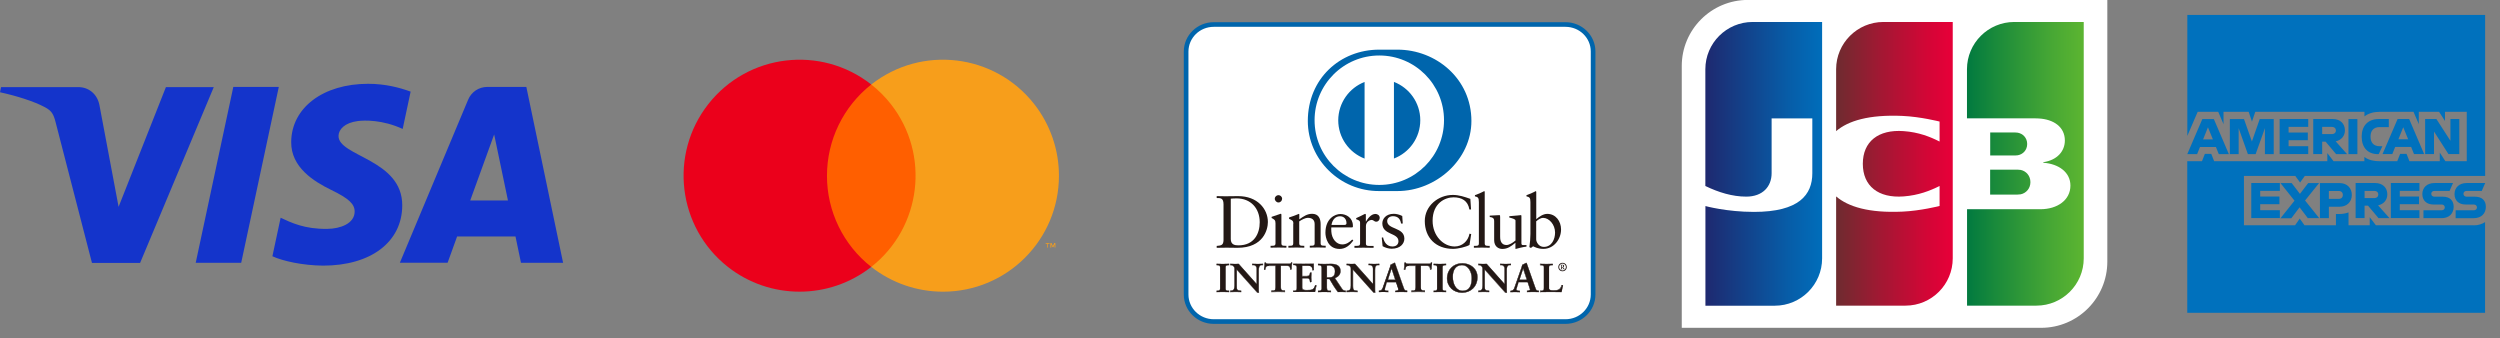 <?xml version="1.0" encoding="UTF-8"?><svg id="_レイヤー_1" xmlns="http://www.w3.org/2000/svg" xmlns:xlink="http://www.w3.org/1999/xlink" viewBox="0 0 355 48"><rect x="0" y="0" width="355" height="48" fill="#808080" stroke="none"/><defs><style>.cls-1{fill:#fff;}.cls-2{fill:#0065ac;}.cls-3{fill:#0071bd;}.cls-4{fill:#1434cb;}.cls-5{fill:#f79e1b;}.cls-6{opacity:0;}.cls-7{fill:url(#_グラデーションBleu);}.cls-8{fill:#ff5f00;}.cls-9{fill:#eb001b;}.cls-10{fill:url(#_グラデーションGreen-2);}.cls-11{fill:url(#_グラデーションGreen);}.cls-12{fill:#231815;}.cls-13{fill:url(#_グラデーションGreen-3);}.cls-14{fill:url(#_グラデーションRed);}</style><linearGradient id="_グラデーションGreen" x1="41.26" y1="-61.36" x2="56.02" y2="-61.36" gradientTransform="translate(232.9 94.89) scale(1.12)" gradientUnits="userSpaceOnUse"><stop offset="0" stop-color="#007940"/><stop offset=".24" stop-color="#18893b"/><stop offset=".75" stop-color="#48a834"/><stop offset="1" stop-color="#5bb431"/></linearGradient><linearGradient id="_グラデーションGreen-2" x1="41.26" y1="-63.66" x2="56.02" y2="-63.66" xlink:href="#_グラデーションGreen"/><linearGradient id="_グラデーションGreen-3" x1="41.26" y1="-66.17" x2="56.02" y2="-66.17" xlink:href="#_グラデーションGreen"/><linearGradient id="_グラデーションBleu" x1="8.21" y1="-63.66" x2="23.2" y2="-63.66" gradientTransform="translate(232.9 94.89) scale(1.12)" gradientUnits="userSpaceOnUse"><stop offset="0" stop-color="#1f286f"/><stop offset=".11" stop-color="#1a3178"/><stop offset=".71" stop-color="#075da8"/><stop offset="1" stop-color="#006ebb"/></linearGradient><linearGradient id="_グラデーションRed" x1="24.66" y1="-63.66" x2="39.22" y2="-63.66" gradientTransform="translate(232.9 94.89) scale(1.12)" gradientUnits="userSpaceOnUse"><stop offset="0" stop-color="#6c2c2f"/><stop offset=".4" stop-color="#a21833"/><stop offset=".8" stop-color="#d20636"/><stop offset="1" stop-color="#e50038"/></linearGradient></defs><g><path class="cls-1" d="m299.24,37.15c0,5.19-4.21,9.4-9.4,9.4h-51.03V9.39C238.8,4.2,243.01-.01,248.21-.01h51.03v37.16Z"/><g><path class="cls-11" d="m282.6,27.63h3.89c.12,0,.35-.02.46-.04.75-.16,1.37-.82,1.37-1.73s-.62-1.57-1.37-1.73c-.11-.02-.34-.04-.46-.04h-3.89v3.54Z"/><path class="cls-10" d="m286.03,3.12c-3.71,0-6.72,3.01-6.72,6.71v6.97h9.5c.22,0,.49.02.66.02,2.15.11,3.74,1.21,3.74,3.13,0,1.51-1.08,2.79-3.06,3.08v.08c2.18.15,3.85,1.35,3.85,3.24,0,2.04-1.83,3.36-4.27,3.36h-10.41v13.69h9.85c3.71,0,6.72-3.01,6.72-6.72V3.12h-9.85Z"/><path class="cls-13" d="m287.86,20.45c0-.89-.62-1.48-1.35-1.61-.07-.01-.25-.03-.38-.03h-3.52v3.27h3.52c.13,0,.31-.02.38-.03.73-.12,1.35-.72,1.35-1.6Z"/></g><path class="cls-7" d="m248.88,3.12c-3.71,0-6.72,3.01-6.72,6.71v16.58c1.88.91,3.83,1.51,5.81,1.51,2.32,0,3.6-1.42,3.6-3.32v-7.79h5.78v7.79c0,3.05-1.87,5.49-8.29,5.49-3.86,0-6.89-.83-6.89-.83v14.15h9.85c3.71,0,6.72-3.01,6.72-6.72V3.12h-9.85Z"/><path class="cls-14" d="m267.45,3.12c-3.71,0-6.72,3.01-6.72,6.71v8.79c1.7-1.46,4.64-2.37,9.42-2.16,2.56.11,5.27.8,5.27.8v2.84c-1.36-.69-2.99-1.33-5.09-1.48-3.63-.27-5.81,1.5-5.81,4.64s2.18,4.91,5.81,4.63c2.1-.16,3.75-.81,5.09-1.48v2.84s-2.71.69-5.27.8c-4.78.22-7.72-.7-9.42-2.16v15.51h9.85c3.71,0,6.71-3.01,6.71-6.72V3.12h-9.85Z"/></g><g><g><path class="cls-1" d="m226.22,41.83c0,2.11-1.75,3.83-3.92,3.83h-49.95c-2.16,0-3.92-1.71-3.92-3.83V7.31c0-2.11,1.75-3.83,3.92-3.83h49.95c2.16,0,3.92,1.71,3.92,3.83v34.52Z"/><path class="cls-2" d="m168.76,7.31v34.52c0,1.92,1.6,3.5,3.59,3.5h49.95c1.99,0,3.58-1.57,3.59-3.5V7.31c0-1.93-1.6-3.5-3.59-3.5h-49.95c-1.99,0-3.58,1.57-3.59,3.5m3.59,38.68c-2.34,0-4.25-1.86-4.25-4.16V7.31c0-2.3,1.91-4.16,4.25-4.16h49.95c2.34,0,4.25,1.86,4.25,4.16v34.52c0,2.3-1.91,4.16-4.25,4.16h-49.95Z"/></g><g><path class="cls-12" d="m174.77,33.94c0,.81.58.9,1.09.9,2.27,0,3.02-1.71,3.02-3.28,0-1.97-1.26-3.39-3.29-3.39-.43,0-.63.03-.82.04v5.72Zm-1.03-4.93c0-.95-.49-.88-.97-.89v-.27c.41.02.83.02,1.24.02.44,0,1.04-.02,1.82-.02,2.72,0,4.21,1.82,4.21,3.68,0,1.04-.61,3.66-4.33,3.66-.54,0-1.03-.02-1.53-.02s-.94,0-1.41.02v-.27c.63-.06.94-.08.97-.8v-5.1Z"/><path class="cls-12" d="m181.54,28.75c-.27,0-.52-.25-.52-.53s.25-.51.52-.51.52.22.52.51-.23.53-.52.53m-1.13,6.15h.2c.29,0,.51,0,.51-.35v-2.85c0-.46-.16-.53-.55-.74v-.17c.49-.15,1.08-.35,1.13-.38.07-.04.14-.05.19-.05s.07.06.07.15v4.04c0,.35.23.35.53.35h.18v.27c-.36,0-.73-.02-1.1-.02s-.76,0-1.15.02v-.27Z"/><path class="cls-12" d="m183.66,31.77c0-.39-.12-.49-.61-.69v-.2c.45-.15.88-.28,1.39-.51.03,0,.06.02.06.1v.68c.6-.43,1.12-.79,1.82-.79.89,0,1.21.65,1.21,1.47v2.71c0,.35.23.35.53.35h.19v.27c-.37,0-.74-.02-1.12-.02s-.76,0-1.14.02v-.27h.19c.29,0,.5,0,.5-.35v-2.72c0-.6-.37-.89-.97-.89-.34,0-.87.27-1.22.51v3.11c0,.35.23.35.53.35h.19v.27c-.37,0-.74-.02-1.12-.02s-.76,0-1.14.02v-.27h.19c.29,0,.5,0,.5-.35v-2.79Z"/><path class="cls-12" d="m190.91,31.94c.26,0,.29-.14.29-.26,0-.54-.33-.97-.92-.97-.64,0-1.08.47-1.21,1.23h1.83Zm-1.86.34c-.02.09-.02.25,0,.61.06,1,.7,1.82,1.55,1.82.58,0,1.03-.32,1.42-.7l.15.15c-.48.64-1.08,1.19-1.95,1.19-1.67,0-2.01-1.62-2.01-2.29,0-2.06,1.39-2.67,2.12-2.67.85,0,1.77.54,1.78,1.65,0,.06,0,.13,0,.19l-.1.06h-2.96Z"/><path class="cls-12" d="m192.35,34.91h.28c.29,0,.5,0,.5-.35v-2.96c0-.33-.39-.39-.55-.47v-.16c.77-.33,1.19-.6,1.28-.6.06,0,.09.03.09.14v.95h.02c.26-.41.7-1.08,1.35-1.08.26,0,.6.18.6.56,0,.28-.2.54-.49.54-.33,0-.33-.25-.7-.25-.18,0-.77.24-.77.87v2.47c0,.35.21.35.5.35h.59v.27c-.58-.01-1.02-.02-1.47-.02s-.87,0-1.25.02v-.27Z"/><path class="cls-12" d="m196.4,33.72c.14.69.56,1.28,1.33,1.28.62,0,.85-.38.85-.75,0-1.24-2.29-.84-2.29-2.54,0-.59.47-1.35,1.63-1.35.34,0,.79.1,1.2.31l.07,1.07h-.24c-.1-.66-.47-1.04-1.15-1.04-.42,0-.82.24-.82.69,0,1.23,2.44.85,2.44,2.5,0,.69-.56,1.43-1.81,1.43-.42,0-.92-.15-1.28-.36l-.12-1.21.19-.05Z"/><path class="cls-12" d="m208.91,29.74h-.26c-.2-1.23-1.07-1.72-2.25-1.72s-2.97.81-2.97,3.33c0,2.13,1.52,3.65,3.13,3.65,1.04,0,1.9-.72,2.11-1.82l.24.06-.24,1.54c-.44.27-1.63.56-2.33.56-2.46,0-4.02-1.59-4.02-3.96,0-2.16,1.92-3.7,3.99-3.7.85,0,1.67.27,2.48.56l.1,1.5Z"/><path class="cls-12" d="m209.29,34.91h.2c.3,0,.51,0,.51-.35v-5.86c0-.68-.16-.71-.56-.82v-.17c.42-.14.86-.33,1.08-.45.11-.06.2-.12.23-.12.06,0,.08.06.08.15v7.27c0,.35.23.35.53.35h.18v.27c-.36,0-.72-.02-1.1-.02s-.76,0-1.15.02v-.27Z"/><path class="cls-12" d="m216.05,34.6c0,.19.12.2.29.2.13,0,.28,0,.42,0v.22c-.45.04-1.32.26-1.52.33l-.05-.03v-.85c-.63.52-1.11.88-1.86.88-.57,0-1.16-.37-1.16-1.25v-2.69c0-.27-.04-.54-.63-.59v-.2c.38-.01,1.22-.07,1.36-.07.12,0,.12.07.12.31v2.71c0,.32,0,1.22.91,1.22.36,0,.83-.27,1.27-.64v-2.83c0-.21-.5-.33-.88-.43v-.19c.95-.06,1.54-.15,1.64-.15.08,0,.08.07.08.19v3.88Z"/><path class="cls-12" d="m218.14,33.99c0,.4.38,1.07,1.08,1.07,1.13,0,1.6-1.1,1.6-2.04,0-1.14-.86-2.08-1.68-2.08-.39,0-.72.25-1,.49v2.56Zm0-2.86c.42-.36.99-.76,1.57-.76,1.22,0,1.96,1.06,1.96,2.21,0,1.38-1.01,2.76-2.51,2.76-.78,0-1.19-.25-1.46-.37l-.31.24-.22-.12c.09-.62.15-1.23.15-1.87v-4.52c0-.68-.16-.71-.56-.82v-.17c.42-.14.86-.33,1.08-.45.12-.06.2-.12.23-.12.06,0,.08.06.08.15v3.84Z"/><path class="cls-12" d="m172.76,41.3h.08c.21,0,.42-.03.42-.33v-3c0-.3-.22-.33-.42-.33h-.08v-.17c.22,0,.57.02.85.02s.63-.02.9-.02v.17h-.08c-.21,0-.42.03-.42.33v3c0,.3.22.33.42.33h.08v.17c-.27,0-.62-.02-.9-.02s-.62.02-.84.02v-.17Z"/><path class="cls-12" d="m174.48,41.44v-.12s-.06,0-.06,0c-.2,0-.45-.04-.45-.35v-3c0-.32.24-.35.45-.35h.06v-.12c-.26,0-.6.02-.87.02s-.6-.02-.82-.02v.12h.06c.2,0,.45.04.45.35v3c0,.32-.24.35-.45.35h-.06v.12c.22,0,.54-.02.82-.02s.61.02.88.02m.02.05c-.28,0-.62-.02-.9-.02s-.62.02-.84.02h-.02v-.22h.1c.21,0,.4-.02.4-.3v-3c0-.28-.19-.3-.4-.3h-.1v-.22h.02c.22,0,.57.02.85.02s.63-.02.9-.02h.03v.22h-.11c-.21,0-.4.02-.4.3v3c0,.28.19.3.4.3h.11v.22h-.03Z"/><path class="cls-12" d="m178.44,40.34h.01v-2.16c0-.47-.33-.54-.5-.54h-.13v-.17c.27,0,.53.02.8.02.23,0,.47-.02.7-.02v.17h-.08c-.24,0-.51.05-.51.73v2.6c0,.2,0,.4.03.58h-.22l-2.95-3.29v2.36c0,.5.1.67.54.67h.1v.17c-.25,0-.49-.02-.74-.02s-.52.02-.78.02v-.17h.08c.39,0,.51-.27.51-.73v-2.41c0-.32-.26-.51-.52-.51h-.07v-.17c.22,0,.44.02.66.02.17,0,.34-.02.51-.02l2.55,2.87Z"/><path class="cls-12" d="m178.43,40.33h0s0,0,0,0h0Zm.01.02l.02-.02-.02.02Zm.11,1.19h.19c-.03-.17-.03-.36-.03-.55v-2.6c0-.69.29-.75.53-.75h.06v-.12c-.23,0-.45.02-.68.02-.26,0-.52-.02-.78-.02v.12s.1,0,.1,0c.18,0,.52.08.52.56v2.16s-.02.01-.02.01l-.02.02-2.55-2.88c-.17,0-.34.02-.51.02-.21,0-.42-.02-.63-.02v.12s.05,0,.05,0c.27,0,.54.21.54.54v2.41c0,.46-.13.75-.54.75h-.06s0,.12,0,.12c.25,0,.5-.02.75-.02s.48.02.71.02v-.12h-.07c-.45,0-.56-.2-.56-.7v-2.42l2.97,3.32Zm.22.05h-.24s-2.9-3.25-2.9-3.25v2.29c0,.5.08.64.51.64h.12v.22h-.03c-.25,0-.49-.02-.74-.02-.26,0-.52.02-.78.02h-.03v-.22h.11c.38,0,.49-.25.49-.7v-2.41c0-.3-.25-.49-.5-.49h-.1v-.22h.03c.22,0,.44.02.66.02.17,0,.34-.02.53-.01l2.52,2.83v-2.11c0-.45-.31-.51-.47-.51h-.15v-.22h.03c.27,0,.53.02.8.02.23,0,.47-.02.7-.02h.03v.22h-.11c-.24,0-.48.03-.49.7v2.6c0,.2,0,.4.03.57v.03s-.02,0-.02,0Z"/><path class="cls-12" d="m180.19,37.76c-.43,0-.45.1-.53.52h-.17c.02-.16.05-.32.07-.49.02-.16.03-.32.03-.49h.14c.05.17.19.17.34.17h2.95c.16,0,.3,0,.31-.18l.14.02c-.02.15-.05.31-.06.46-.01.15-.01.31-.01.46l-.17.06c-.01-.21-.04-.55-.42-.55h-.94v3.04c0,.44.2.49.47.49h.11v.17c-.22,0-.62-.02-.93-.02-.34,0-.74.02-.97.02v-.17h.11c.32,0,.47-.03.47-.48v-3.06h-.94Z"/><path class="cls-12" d="m182.45,41.49c-.23,0-.63-.02-.93-.02-.34,0-.74.02-.97.02h-.02v-.22h.13c.32,0,.44-.01.45-.46v-3.03h-.91v-.05h.96v3.08c0,.46-.19.51-.5.51h-.08v.12c.23,0,.61-.02.94-.02.3,0,.68.02.91.02v-.12h-.08c-.28,0-.5-.07-.5-.52v-3.07h.96c.38,0,.43.33.45.54l.12-.05c0-.15,0-.3.01-.45.02-.15.04-.29.06-.44h-.09c-.03.15-.19.16-.33.16h-2.98c-.13,0-.28,0-.33-.17h-.09c0,.16-.01.31-.03.46-.02.16-.04.31-.06.46h.12c.08-.4.12-.53.55-.52v.05c-.42,0-.41.08-.51.5v.02h-.22v-.03c.03-.16.06-.32.07-.49.02-.16.03-.32.03-.48v-.03h.18v.02c.04.14.15.15.29.15h2.98c.16,0,.28,0,.29-.15v-.03s.03,0,.03,0l.16.03v.03c-.03.15-.05.31-.07.46-.01.15-.01.31-.01.46v.02h-.02s-.2.08-.2.08v-.03c-.02-.22-.04-.53-.4-.53h-.91v3.02c0,.43.18.46.45.47h.13v.22h-.02Z"/><path class="cls-12" d="m183.65,41.3h.08c.21,0,.42-.03.42-.33v-3c0-.3-.22-.33-.42-.33h-.08v-.17c.35,0,.94.02,1.42.02s1.08-.02,1.47-.02c0,.25,0,.62.01.88l-.17.05c-.03-.37-.1-.67-.7-.67h-.79v1.5h.68c.34,0,.42-.19.45-.5h.17c-.01.22-.02.45-.02.67s0,.44.02.65l-.17.03c-.03-.34-.05-.57-.45-.57h-.69v1.33c0,.37.33.37.7.37.69,0,.99-.05,1.16-.7l.16.04c-.07.3-.14.61-.19.91-.37,0-1.02-.02-1.54-.02s-1.2.02-1.52.02v-.17Z"/><path class="cls-12" d="m186.69,41.44c.05-.29.12-.58.19-.87l-.11-.03c-.17.64-.5.7-1.18.69-.36,0-.72,0-.72-.4v-1.36h.71c.4,0,.44.24.47.56l.12-.03c-.01-.21-.02-.42-.02-.63s0-.43.02-.65h-.12c-.03.3-.13.51-.47.5h-.71v-1.55h.82c.6,0,.69.3.72.66l.12-.03c0-.16-.02-.37-.02-.56,0-.1,0-.19,0-.27-.39,0-.97.02-1.44.02s-1.05-.02-1.4-.02v.12h.06c.2,0,.45.04.45.35v3c0,.32-.24.35-.45.35h-.06v.12c.33,0,.99-.02,1.5-.02s1.15.02,1.52.02m.02.05c-.37,0-1.03-.02-1.54-.02s-1.2.02-1.52.02h-.02v-.22h.1c.21,0,.4-.02.4-.3v-3c0-.28-.19-.3-.4-.3h-.1v-.22h.02c.35,0,.95.02,1.42.02s1.08-.02,1.47-.02h.03v.03c0,.09,0,.19,0,.3,0,.2,0,.41.02.58v.02s-.02,0-.02,0l-.2.05v-.03c-.03-.37-.08-.64-.67-.65h-.77v1.45s.66,0,.66,0c.33,0,.39-.17.43-.48v-.02h.22v.03c-.01.22-.02.45-.02.67s0,.43.02.65v.02s-.02,0-.02,0l-.2.04v-.03c-.04-.35-.04-.54-.42-.54h-.66v1.31c0,.35.3.35.67.35.69,0,.97-.04,1.14-.68v-.02s.03,0,.03,0l.18.05v.02c-.08.3-.15.61-.2.91v.02h-.02Z"/><path class="cls-12" d="m188.41,39.41h.28c.57,0,.88-.22.88-.89,0-.51-.33-.83-.84-.83-.17,0-.24.02-.32.02v1.7Zm-.73-1.33c0-.42-.23-.43-.41-.43h-.1v-.17c.18,0,.54.02.89.02s.62-.02.92-.02c.72,0,1.36.19,1.36,1.01,0,.51-.34.83-.8,1.01l.98,1.46c.16.24.27.31.56.34v.17c-.19,0-.37-.02-.56-.02-.18,0-.36.02-.54.02-.44-.58-.82-1.2-1.19-1.85h-.38v1.23c0,.44.21.46.47.46h.1v.17c-.33,0-.66-.02-.98-.02-.27,0-.54.02-.83.02v-.17h.1c.21,0,.41-.1.41-.31v-2.91Z"/><path class="cls-12" d="m188.69,39.38c.57,0,.85-.2.86-.87,0-.5-.31-.81-.81-.81-.15,0-.23.01-.3.02v1.66h.26Zm-.28.05h-.03v-1.75h.02c.08,0,.16-.02.33-.02.52,0,.86.34.86.86,0,.68-.33.92-.91.92h-.28Zm0,.16h.4c.37.67.75,1.29,1.17,1.86.17,0,.36-.02.54-.02s.36.02.54.02v-.13c-.27-.03-.39-.11-.55-.35l-1-1.49h.03c.45-.19.78-.49.78-1,0-.79-.62-.98-1.34-.98-.3,0-.58.02-.92.02s-.68-.02-.86-.02v.12h.08c.18,0,.43.03.43.46v2.91c0,.23-.22.33-.43.33h-.08v.12c.28,0,.54-.02.81-.02.32,0,.64.02.96.02v-.12h-.08c-.26,0-.49-.03-.49-.48v-1.25h.03Zm2.67,1.9c-.19,0-.37-.02-.56-.02-.17,0-.36.02-.56.01-.44-.58-.82-1.19-1.18-1.84h-.34v1.2c0,.43.18.43.44.43h.13v.22h-.03c-.33,0-.66-.02-.98-.02-.27,0-.54.02-.83.02h-.02v-.22h.13c.21,0,.38-.09.38-.28v-2.91c0-.41-.2-.4-.38-.41h-.13v-.22h.02c.19,0,.54.02.89.02s.62-.02.92-.02c.72,0,1.39.2,1.39,1.03,0,.52-.34.84-.78,1.02l.96,1.44c.16.24.26.3.54.33h.02v.22h-.02Z"/><path class="cls-12" d="m194.97,40.34h0v-2.16c0-.47-.33-.54-.5-.54h-.13v-.17c.27,0,.53.02.8.02.24,0,.47-.02.7-.02v.17h-.09c-.24,0-.51.05-.51.73v2.6c0,.2,0,.4.03.58h-.22l-2.95-3.29v2.36c0,.5.1.67.54.67h.1v.17c-.25,0-.49-.02-.74-.02-.26,0-.52.02-.78.02v-.17h.08c.4,0,.52-.27.52-.73v-2.41c0-.32-.26-.51-.52-.51h-.07v-.17c.22,0,.44.02.66.02.17,0,.34-.02.51-.02l2.55,2.87Z"/><path class="cls-12" d="m194.95,40.33h0s0,0,0,0h0Zm.01.02l.02-.02-.02.02Zm.12,1.19h.19c-.03-.17-.03-.36-.03-.55v-2.6c0-.69.29-.75.53-.75h.06v-.12c-.23,0-.45.02-.68.02-.26,0-.52-.02-.78-.02v.12h.1c.18,0,.52.08.52.56v2.16s-.02.01-.02.01l-.02.02-2.55-2.88c-.17,0-.34.02-.51.02-.21,0-.43-.02-.63-.02v.12h.05c.27,0,.54.2.54.54v2.41c0,.46-.13.75-.54.75h-.06s0,.12,0,.12c.25,0,.5-.02.75-.02s.48.02.71.02v-.12h-.07c-.45,0-.56-.2-.56-.7v-2.42l2.97,3.32Zm.22.05h-.24s-2.91-3.25-2.91-3.25v2.29c0,.5.08.64.51.64h.12v.22h-.02c-.25,0-.49-.02-.74-.02s-.52.02-.78.02h-.03v-.22h.11c.38,0,.49-.25.49-.7v-2.41c0-.31-.25-.49-.5-.49h-.1v-.22h.03c.22,0,.44.02.66.02.17,0,.33-.02.53-.01l2.52,2.83v-2.11c0-.45-.31-.51-.47-.51h-.15v-.22h.02c.27,0,.53.02.8.02.23,0,.47-.02.7-.02h.03v.22h-.11c-.24,0-.48.03-.49.7v2.6c0,.2,0,.4.03.57v.03s-.02,0-.02,0Z"/><path class="cls-12" d="m197.61,38.12h-.01l-.53,1.62h1.07l-.53-1.62Zm-.84,2.54c-.06.19-.13.34-.13.45,0,.17.24.2.43.2h.06v.17c-.23-.01-.46-.02-.69-.02-.21,0-.41,0-.62.02v-.17h.03c.22,0,.41-.13.5-.37l.92-2.63c.07-.21.18-.5.21-.71.18-.06.41-.18.52-.25.02,0,.03-.01.05-.01s.03,0,.04.02c.02.05.03.1.05.14l1.05,2.99c.07.2.14.41.21.58.07.16.19.23.38.23h.03v.17c-.26-.01-.52-.02-.79-.02s-.57,0-.86.02v-.17h.06c.13,0,.36-.02.36-.17,0-.07-.05-.23-.12-.41l-.22-.66h-1.3l-.18.6Z"/><path class="cls-12" d="m197.59,38.12h.01s-.01,0-.01,0Zm-.49,1.59h1l-.5-1.53-.5,1.53Zm-.07.05l.55-1.67h.03v.03h0s0,0,0,0v-.03h.02l.54,1.67h-1.14Zm1.17,1.68c.28,0,.56-.02.83-.02s.52.01.76.02v-.12h0c-.2,0-.33-.08-.4-.24-.07-.17-.14-.39-.21-.59l-1.05-2.99s-.03-.1-.05-.14c0,0,0,0,0,0h-.01s-.02,0-.03,0c-.11.07-.34.18-.51.23-.03.22-.14.5-.21.72l-.92,2.63c-.09.25-.29.39-.52.39h0v.12c.2,0,.39-.02.59-.02.22,0,.45.01.67.02v-.12h-.04c-.19,0-.45-.02-.45-.23,0-.11.07-.26.13-.45h.02s-.02,0-.02,0l.19-.61h1.33l.23.68c.06.18.12.34.12.42,0,.18-.25.19-.38.19h-.04v.12Zm1.62.05c-.26-.01-.52-.02-.79-.02s-.57.01-.86.02h-.03s0-.02,0-.02v-.2h.09c.13,0,.33-.03.33-.14,0-.07-.05-.22-.11-.4l-.22-.65h-1.26l-.18.58c-.06.19-.13.35-.13.44,0,.14.22.17.41.17h.09v.22h-.03c-.23-.01-.46-.03-.69-.03-.2,0-.41.01-.62.02h-.03s0-.02,0-.02v-.2h.06c.21,0,.39-.12.47-.35l.92-2.63c.07-.21.18-.5.23-.73.18-.06.41-.18.52-.25.02,0,.03-.01.05-.01.01,0,.04,0,.06.03.02.05.03.1.05.14l1.05,2.99c.07.2.14.41.21.58.07.15.17.21.36.21h.06v.22h-.03Z"/><path class="cls-12" d="m200.08,37.76c-.43,0-.45.1-.53.52h-.17c.02-.16.05-.32.07-.49.02-.16.03-.32.03-.49h.14c.04.17.19.17.34.17h2.95c.15,0,.3,0,.31-.18l.14.02c-.02.15-.04.31-.06.46-.01.15-.01.31-.01.46l-.17.06c-.01-.21-.04-.55-.42-.55h-.94v3.04c0,.44.2.49.47.49h.11v.17c-.22,0-.62-.02-.93-.02-.34,0-.74.02-.97.02v-.17h.11c.32,0,.47-.03.47-.48v-3.06h-.94Z"/><path class="cls-12" d="m202.34,41.49c-.22,0-.63-.02-.93-.02-.34,0-.74.02-.97.02h-.03v-.22h.13c.32,0,.44-.01.45-.46v-3.03h-.91v-.05h.96v3.08c0,.46-.19.5-.5.51h-.08v.12c.23,0,.61-.02.94-.02.3,0,.68.02.91.02v-.12h-.08c-.28,0-.5-.07-.5-.52v-3.07h.96c.38,0,.43.33.45.54l.12-.05c0-.15,0-.3.01-.45.02-.15.04-.29.06-.44h-.09c-.03.15-.19.16-.33.16h-2.98c-.13,0-.28,0-.33-.17h-.09c0,.16-.01.31-.04.46-.02.16-.04.31-.07.46h.12c.08-.4.12-.53.55-.52v.05c-.42,0-.42.08-.51.5v.02h-.23v-.03c.03-.16.06-.32.07-.49.02-.16.03-.32.03-.48v-.03h.18v.02c.04.14.15.15.3.15h2.98c.16,0,.27,0,.28-.15v-.03s.03,0,.03,0l.16.03v.03c-.03.15-.05.31-.07.46-.01.15-.01.31-.01.46v.02h-.02s-.2.08-.2.08v-.03c-.02-.22-.04-.53-.4-.53h-.91v3.02c0,.43.18.46.45.47h.13v.22h-.02Z"/><path class="cls-12" d="m203.57,41.3h.08c.21,0,.42-.03.42-.33v-3c0-.3-.22-.33-.42-.33h-.08v-.17c.22,0,.57.02.85.02s.63-.02.9-.02v.17h-.08c-.21,0-.42.03-.42.33v3c0,.3.22.33.42.33h.08v.17c-.27,0-.62-.02-.9-.02s-.62.02-.84.02v-.17Z"/><path class="cls-12" d="m205.29,41.44v-.12h-.05c-.21,0-.45-.04-.45-.35v-3c0-.32.24-.35.45-.35h.05v-.12c-.26,0-.6.02-.87.02s-.6-.02-.82-.02v.12h.06c.2,0,.45.04.45.35v3c0,.32-.24.35-.45.35h-.06v.12c.22,0,.54-.02.82-.02s.61.02.88.02m.03.05c-.28,0-.62-.02-.9-.02s-.62.02-.84.02h-.02v-.22h.1c.21,0,.4-.02.4-.3v-3c0-.28-.19-.3-.4-.3h-.1v-.22h.02c.22,0,.57.02.85.02s.63-.02.9-.02h.02v.22h-.1c-.21,0-.4.02-.4.3v3c0,.28.19.3.4.3h.1v.22h-.02Z"/><path class="cls-12" d="m207.69,41.3c1.11,0,1.3-.98,1.3-1.81s-.45-1.85-1.4-1.85c-1,0-1.3.89-1.3,1.66,0,1.02.47,2,1.4,2m-.09-3.91c1.22,0,2.19.76,2.19,1.98,0,1.32-.94,2.19-2.16,2.19s-2.14-.82-2.14-2.05.92-2.11,2.11-2.11"/><path class="cls-12" d="m206.26,39.3c0-.77.3-1.68,1.32-1.68.97,0,1.43,1.03,1.43,1.87,0,.83-.2,1.84-1.33,1.84v-.05c1.09,0,1.28-.95,1.28-1.79,0-.83-.45-1.82-1.38-1.82-.98,0-1.27.87-1.27,1.63,0,1.02.47,1.98,1.37,1.98v.05c-.95,0-1.42-1-1.42-2.03m-.8.2c0-1.2.93-2.13,2.14-2.14v.05c-1.18,0-2.09.91-2.09,2.09,0,1.22.92,2.03,2.12,2.03,1.21,0,2.14-.86,2.14-2.17,0-1.2-.96-1.95-2.17-1.95v-.05c1.23,0,2.22.77,2.22,2,0,1.33-.96,2.21-2.19,2.22-1.22,0-2.16-.83-2.17-2.08"/><path class="cls-12" d="m213.65,40.34h.01v-2.16c0-.47-.33-.54-.5-.54h-.12v-.17c.27,0,.53.02.8.02.24,0,.47-.02.71-.02v.17h-.09c-.24,0-.51.05-.51.73v2.6c0,.2,0,.4.03.58h-.22l-2.95-3.29v2.36c0,.5.1.67.54.67h.1v.17c-.25,0-.49-.02-.74-.02s-.52.02-.78.02v-.17h.08c.4,0,.51-.27.51-.73v-2.41c0-.32-.26-.51-.52-.51h-.07v-.17c.22,0,.44.02.66.02.17,0,.34-.02.51-.02l2.55,2.87Z"/><path class="cls-12" d="m213.64,40.33h0s0,0,0,0h0Zm.01.02l.02-.02-.02.02Zm.11,1.19h.19c-.02-.17-.03-.36-.03-.55v-2.6c0-.69.29-.75.53-.75h.06v-.12c-.23,0-.45.02-.68.02-.26,0-.52-.02-.78-.02v.12h.1c.18,0,.52.08.52.56v2.16s-.02.01-.02.01l-.02.02-2.55-2.88c-.17,0-.34.02-.51.02-.21,0-.43-.02-.63-.02v.12h.05c.27,0,.55.2.55.54v2.41c0,.46-.13.75-.54.75h-.06s0,.12,0,.12c.25,0,.5-.02.75-.02s.48.02.71.02v-.12h-.07c-.45,0-.56-.2-.56-.7v-2.42l2.97,3.32Zm.22.05h-.24s-2.9-3.25-2.9-3.25v2.29c0,.5.08.64.51.64h.12v.22h-.02c-.25,0-.49-.02-.74-.02s-.52.02-.78.02h-.02v-.22h.1c.38,0,.49-.24.49-.7v-2.41c0-.31-.25-.49-.5-.49h-.1v-.22h.02c.22,0,.44.02.66.02.17,0,.33-.02.53-.01l2.51,2.83v-2.11c0-.45-.31-.51-.47-.51h-.15v-.22h.03c.27,0,.53.02.8.02.23,0,.47-.02.71-.02h.02v.22h-.11c-.24,0-.48.03-.48.7v2.6c0,.2,0,.4.03.57v.03s-.02,0-.02,0Z"/><path class="cls-12" d="m216.3,38.12h-.01l-.53,1.62h1.07l-.53-1.62Zm-.84,2.54c-.06.19-.13.34-.13.45,0,.17.24.2.43.2h.06v.17c-.23-.01-.46-.02-.69-.02-.21,0-.41,0-.62.02v-.17h.03c.22,0,.41-.13.5-.37l.92-2.63c.07-.21.18-.5.21-.71.18-.06.41-.18.52-.25.02,0,.03-.01.05-.01.02,0,.03,0,.04.02.02.05.03.1.05.14l1.05,2.99c.07.2.14.41.21.58.07.16.19.23.38.23h.04v.17c-.26-.01-.52-.02-.79-.02s-.57,0-.86.02v-.17h.06c.13,0,.36-.02.36-.17,0-.07-.05-.23-.12-.41l-.22-.66h-1.3l-.18.6Z"/><path class="cls-12" d="m216.27,38.12h.01s-.01,0-.01,0Zm-.49,1.59h1l-.5-1.53-.5,1.53Zm-.07.05l.55-1.67h.03v.03h0s0,0,0,0v-.03h.02l.54,1.67h-1.14Zm1.17,1.68c.28-.01.56-.02.83-.02s.51.01.76.02v-.12h-.01c-.19,0-.33-.08-.4-.24-.08-.17-.14-.39-.21-.58l-1.05-2.99s-.04-.1-.05-.14c0,0,0,0,0,0h-.01s-.02,0-.03,0c-.11.07-.34.18-.51.23-.04.22-.14.5-.21.72l-.92,2.63c-.09.25-.29.39-.52.39h0v.12c.2,0,.39-.02.59-.02.22,0,.45.01.67.02v-.12h-.04c-.19,0-.45-.02-.45-.23,0-.11.07-.26.13-.45h.02s-.02,0-.02,0l.19-.61h1.33l.23.68c.06.18.12.34.12.42,0,.18-.25.19-.38.19h-.04v.12Zm1.62.05c-.26-.01-.51-.02-.79-.02s-.57.01-.86.02h-.03s0-.02,0-.02v-.2h.09c.13,0,.33-.03.33-.14,0-.07-.05-.22-.11-.4l-.22-.65h-1.26l-.18.58c-.06.2-.13.35-.12.44,0,.14.21.18.4.18h.09v.22h-.03c-.23-.01-.46-.02-.69-.02-.21,0-.41.01-.62.02h-.03s0-.02,0-.02v-.2h.06c.21,0,.39-.12.48-.36l.92-2.63c.07-.21.18-.5.23-.72.18-.06.41-.18.52-.25.01,0,.03-.01.05-.01.01,0,.04,0,.06.03.02.05.03.1.05.14l1.05,2.99c.07.2.14.41.21.58.07.15.17.21.35.21h.06v.22h-.03Z"/><path class="cls-12" d="m219.96,40.91c0,.23.16.3.34.32.23.02.49.02.76-.01.24-.03.45-.17.55-.31.09-.13.14-.29.18-.41h.17c-.06.33-.14.65-.21.97-.5,0-1.01-.02-1.51-.02s-1.01.02-1.51.02v-.17h.08c.21,0,.43-.03.43-.38v-2.94c0-.3-.22-.33-.43-.33h-.08v-.17c.3,0,.6.02.9.02s.58-.02.87-.02v.17h-.14c-.22,0-.39,0-.39.31v2.95Z"/><path class="cls-12" d="m221.71,41.44c.07-.31.14-.61.2-.92h-.12c-.04.12-.09.28-.18.4-.11.15-.32.29-.57.32-.15.01-.3.02-.44.02-.11,0-.22,0-.32-.01-.19-.02-.37-.1-.37-.35v-2.95c0-.32.2-.33.41-.33h.12v-.12c-.28,0-.56.02-.85.02s-.59-.02-.88-.02v.12h.05c.2,0,.45.04.45.35v2.94c0,.37-.25.41-.45.41h-.05v.12c.49,0,.99-.02,1.49-.02s.99.02,1.49.02m.02.05c-.5,0-1.01-.02-1.51-.02s-1.01.02-1.51.02h-.02v-.22h.1c.21,0,.4-.02.41-.36v-2.94c0-.28-.2-.3-.41-.3h-.1v-.22h.02c.3,0,.6.02.9.02s.58-.02.87-.02h.02v.22h-.17c-.22,0-.36,0-.36.28v2.95c0,.21.14.27.32.3.1,0,.21.01.32.01.14,0,.29,0,.43-.02.23-.03.43-.16.53-.3.09-.12.14-.28.17-.4v-.02h.22v.03c-.07.33-.15.65-.22.97v.02h-.02Z"/><path class="cls-12" d="m221.78,37.92h.07c.08,0,.11-.06.11-.15s-.06-.13-.12-.13h-.07v.28Zm-.2.32v-.03c.07-.01.09,0,.09-.05v-.45c0-.06,0-.08-.08-.08v-.03h.31c.11,0,.2.05.2.16,0,.09-.06.16-.14.18l.1.14c.05.06.1.12.13.14v.02h-.12c-.06,0-.11-.12-.22-.28h-.07v.2s.01.04.09.05v.03h-.29Zm.3.17c.27,0,.48-.23.48-.49s-.2-.49-.48-.49-.48.23-.48.49.21.49.48.49m0-1.09c.35,0,.6.27.6.6s-.26.6-.6.6-.6-.26-.6-.6.26-.6.6-.6"/></g><g><path class="cls-1" d="m186.13,17.27c0-5.35,4.34-9.69,9.69-9.69s9.69,4.34,9.69,9.69-4.34,9.69-9.69,9.69-9.69-4.34-9.69-9.69Z"/><path class="cls-2" d="m195.84,27.13c-5.56.03-10.13-4.47-10.13-9.95,0-5.99,4.57-10.13,10.13-10.13h2.6c5.49,0,10.5,4.14,10.5,10.13,0,5.48-5.01,9.95-10.5,9.95h-2.6Zm.02-19.25c-5.08,0-9.19,4.12-9.19,9.19,0,5.08,4.11,9.19,9.19,9.19,5.08,0,9.19-4.11,9.19-9.19,0-5.08-4.11-9.19-9.19-9.19Zm-2.09,14.63v-10.87c-2.18.84-3.73,2.96-3.74,5.44,0,2.48,1.55,4.6,3.74,5.44Zm7.91-5.44c0-2.48-1.56-4.6-3.74-5.44v10.88c2.19-.84,3.74-2.95,3.74-5.44Z"/></g></g><g><path class="cls-3" d="m351.28,31.99h-13.9l-.88-1.15v1.15h-3.01v-1.83c-.38.14-.81.23-1.3.23h-.49v1.6h-4.46l-.68-.95-.66.95h-7.26v-7.01h7.29l.68.94.67-.94h25.61V2.12h-42.29v17.18l1.47-3.42h2.92l.75,1.75v-1.75h3.57l.47,1.39.47-1.39h15.5v.65c.58-.45,1.33-.65,2.16-.65h4.81l.75,1.75v-1.75h2.88l.84,1.3v-1.3h3.09v7.01h-3.04l-.79-1.22v1.22h-4.31l-.41-1.04h-.91l-.41,1.04h-2.59c-.68,0-1.46-.14-2.08-.6v.6h-4.38l-.88-1.15v1.15h-16.07l-.41-1.04h-.91l-.41,1.04h-2.09v21.53h42.29v-12.88c-.43.28-.98.46-1.6.46h0Z"/><path class="cls-3" d="m351.28,29.86h-2.58v1.12h2.57c1.08,0,1.72-.66,1.72-1.62,0-.9-.56-1.43-1.55-1.43h-1.18c-.26,0-.45-.16-.45-.41s.19-.41.45-.41h2.15l.49-1.12h-2.63c-1.08,0-1.73.66-1.73,1.57s.61,1.48,1.56,1.48h1.17c.26,0,.46.16.46.41s-.19.41-.46.41m-4.56,0h-2.58v1.12h2.57c1.08,0,1.72-.66,1.72-1.62,0-.9-.56-1.43-1.55-1.43h-1.18c-.26,0-.45-.16-.45-.41s.18-.41.45-.41h2.15l.49-1.12h-2.63c-1.08,0-1.73.66-1.73,1.57s.61,1.48,1.56,1.48h1.17c.26,0,.46.16.46.41s-.19.41-.46.41m-3.14-2.75v-1.12h-4.06v4.98h4.06v-1.12h-2.79v-.85h2.73v-1.09h-2.73v-.81h2.79Zm-6.42,0c.38,0,.58.23.58.51s-.2.51-.58.51h-1.37v-1.02h1.37Zm-1.37,2.1h.49l1.49,1.77h1.56l-1.62-1.82c.82-.18,1.31-.78,1.31-1.56,0-.95-.66-1.61-1.73-1.61h-2.77v4.98h1.27v-1.77h0Zm-3.08-1.53c0,.31-.2.56-.58.56h-1.41v-1.12h1.41c.38,0,.58.26.58.57m-3.26-1.69v4.98h1.27v-1.62h1.49c1.1,0,1.77-.72,1.77-1.68s-.66-1.68-1.73-1.68h-2.8Zm-1.69,4.98h1.59l-2.01-2.51,1.99-2.47h-1.55l-1.17,1.53-1.17-1.53h-1.59l1.99,2.5-1.99,2.49h1.54l1.17-1.55,1.18,1.55h0Zm-4-3.87v-1.12h-4.06v4.98h4.06v-1.12h-2.79v-.85h2.73v-1.09h-2.73v-.81h2.79Z"/><path class="cls-3" d="m347.68,21.88h1.54v-4.98h-1.26v3.09l-1.99-3.09h-1.6v4.98h1.26v-3.2l2.05,3.2h0Zm-7.11-2.1l.69-1.71.7,1.71h-1.39Zm2.24,2.1h1.42l-2.13-4.98h-1.64l-2.14,4.98h1.39l.41-1.02h2.26l.41,1.02h0Zm-5.13,0h.1l.52-1.12h-.41c-.8,0-1.27-.48-1.27-1.34v-.07c0-.75.42-1.3,1.25-1.3h1.34v-1.15h-1.44c-1.57,0-2.41,1.04-2.41,2.46v.07c0,1.53.88,2.46,2.31,2.46m-4.19,0h1.27v-4.98h-1.27v4.98h0Zm-2.36-3.87c.38,0,.58.23.58.51s-.2.51-.58.51h-1.37v-1.02h1.37Zm-1.37,2.1h.49l1.49,1.77h1.56l-1.62-1.82c.82-.18,1.31-.78,1.31-1.56,0-.95-.66-1.61-1.73-1.61h-2.77v4.98h1.27v-1.77h0Zm-1.98-2.1v-1.12h-4.06v4.98h4.06v-1.12h-2.79v-.85h2.73v-1.09h-2.73v-.81h2.79Zm-8.57,3.87h1.1l1.32-3.69v3.69h1.25v-4.98h-1.99l-1.11,3.18-1.12-3.18h-2.01v4.98h1.25v-3.69l1.31,3.69h0Zm-6.36-2.1l.69-1.71.7,1.71h-1.39Zm2.24,2.1h1.42l-2.13-4.98h-1.64l-2.14,4.98h1.4l.41-1.02h2.26l.41,1.02h0Z"/></g><path class="cls-4" d="m30.36,12.36l-10.47,24.98h-6.83l-5.15-19.93c-.31-1.23-.58-1.68-1.54-2.19-1.55-.84-4.12-1.63-6.37-2.12l.15-.73h10.99c1.4,0,2.66.93,2.98,2.55l2.72,14.45,6.72-17h6.79Zm26.76,16.82c.03-6.59-9.12-6.96-9.05-9.9.02-.9.87-1.85,2.74-2.09.93-.12,3.48-.21,6.37,1.12l1.13-5.3c-1.55-.56-3.56-1.11-6.04-1.11-6.39,0-10.88,3.4-10.92,8.26-.04,3.6,3.21,5.6,5.66,6.8,2.52,1.22,3.36,2.01,3.35,3.1-.02,1.68-2.01,2.42-3.87,2.44-3.25.05-5.13-.88-6.64-1.58l-1.17,5.47c1.51.69,4.3,1.3,7.19,1.33,6.79,0,11.23-3.35,11.25-8.55m16.86,8.15h5.98l-5.22-24.98h-5.52c-1.24,0-2.29.72-2.75,1.83l-9.69,23.14h6.78l1.35-3.73h8.29l.78,3.73Zm-7.21-8.85l3.4-9.38,1.96,9.38h-5.36Zm-27.18-16.13l-5.34,24.98h-6.46l5.34-24.98h6.46Z"/><g><g class="cls-6"><rect class="cls-1" x="93.66" y="5.07" width="60.12" height="39.76"/></g><rect class="cls-8" x="115.79" y="12" width="15.86" height="25.9"/><path class="cls-9" d="m117.43,24.95c0-5.05,2.32-9.83,6.29-12.95-7.15-5.62-17.51-4.38-23.13,2.77-5.62,7.15-4.38,17.51,2.77,23.13,5.97,4.69,14.38,4.69,20.36,0-3.98-3.12-6.3-7.9-6.29-12.95Z"/><path class="cls-5" d="m148.8,35.16v-.53h.23v-.11h-.54v.11h.22v.53h.1Zm1.06,0v-.64h-.16l-.19.46-.19-.46h-.16v.64h.12v-.49l.18.42h.12l.18-.42v.48h.11Z"/><path class="cls-5" d="m150.37,24.95c0,9.1-7.37,16.47-16.47,16.47-3.69,0-7.28-1.24-10.18-3.52,7.15-5.62,8.39-15.98,2.77-23.13-.81-1.03-1.74-1.96-2.77-2.77,7.15-5.62,17.51-4.38,23.13,2.77,2.28,2.9,3.52,6.49,3.52,10.18h0Z"/></g></svg>
